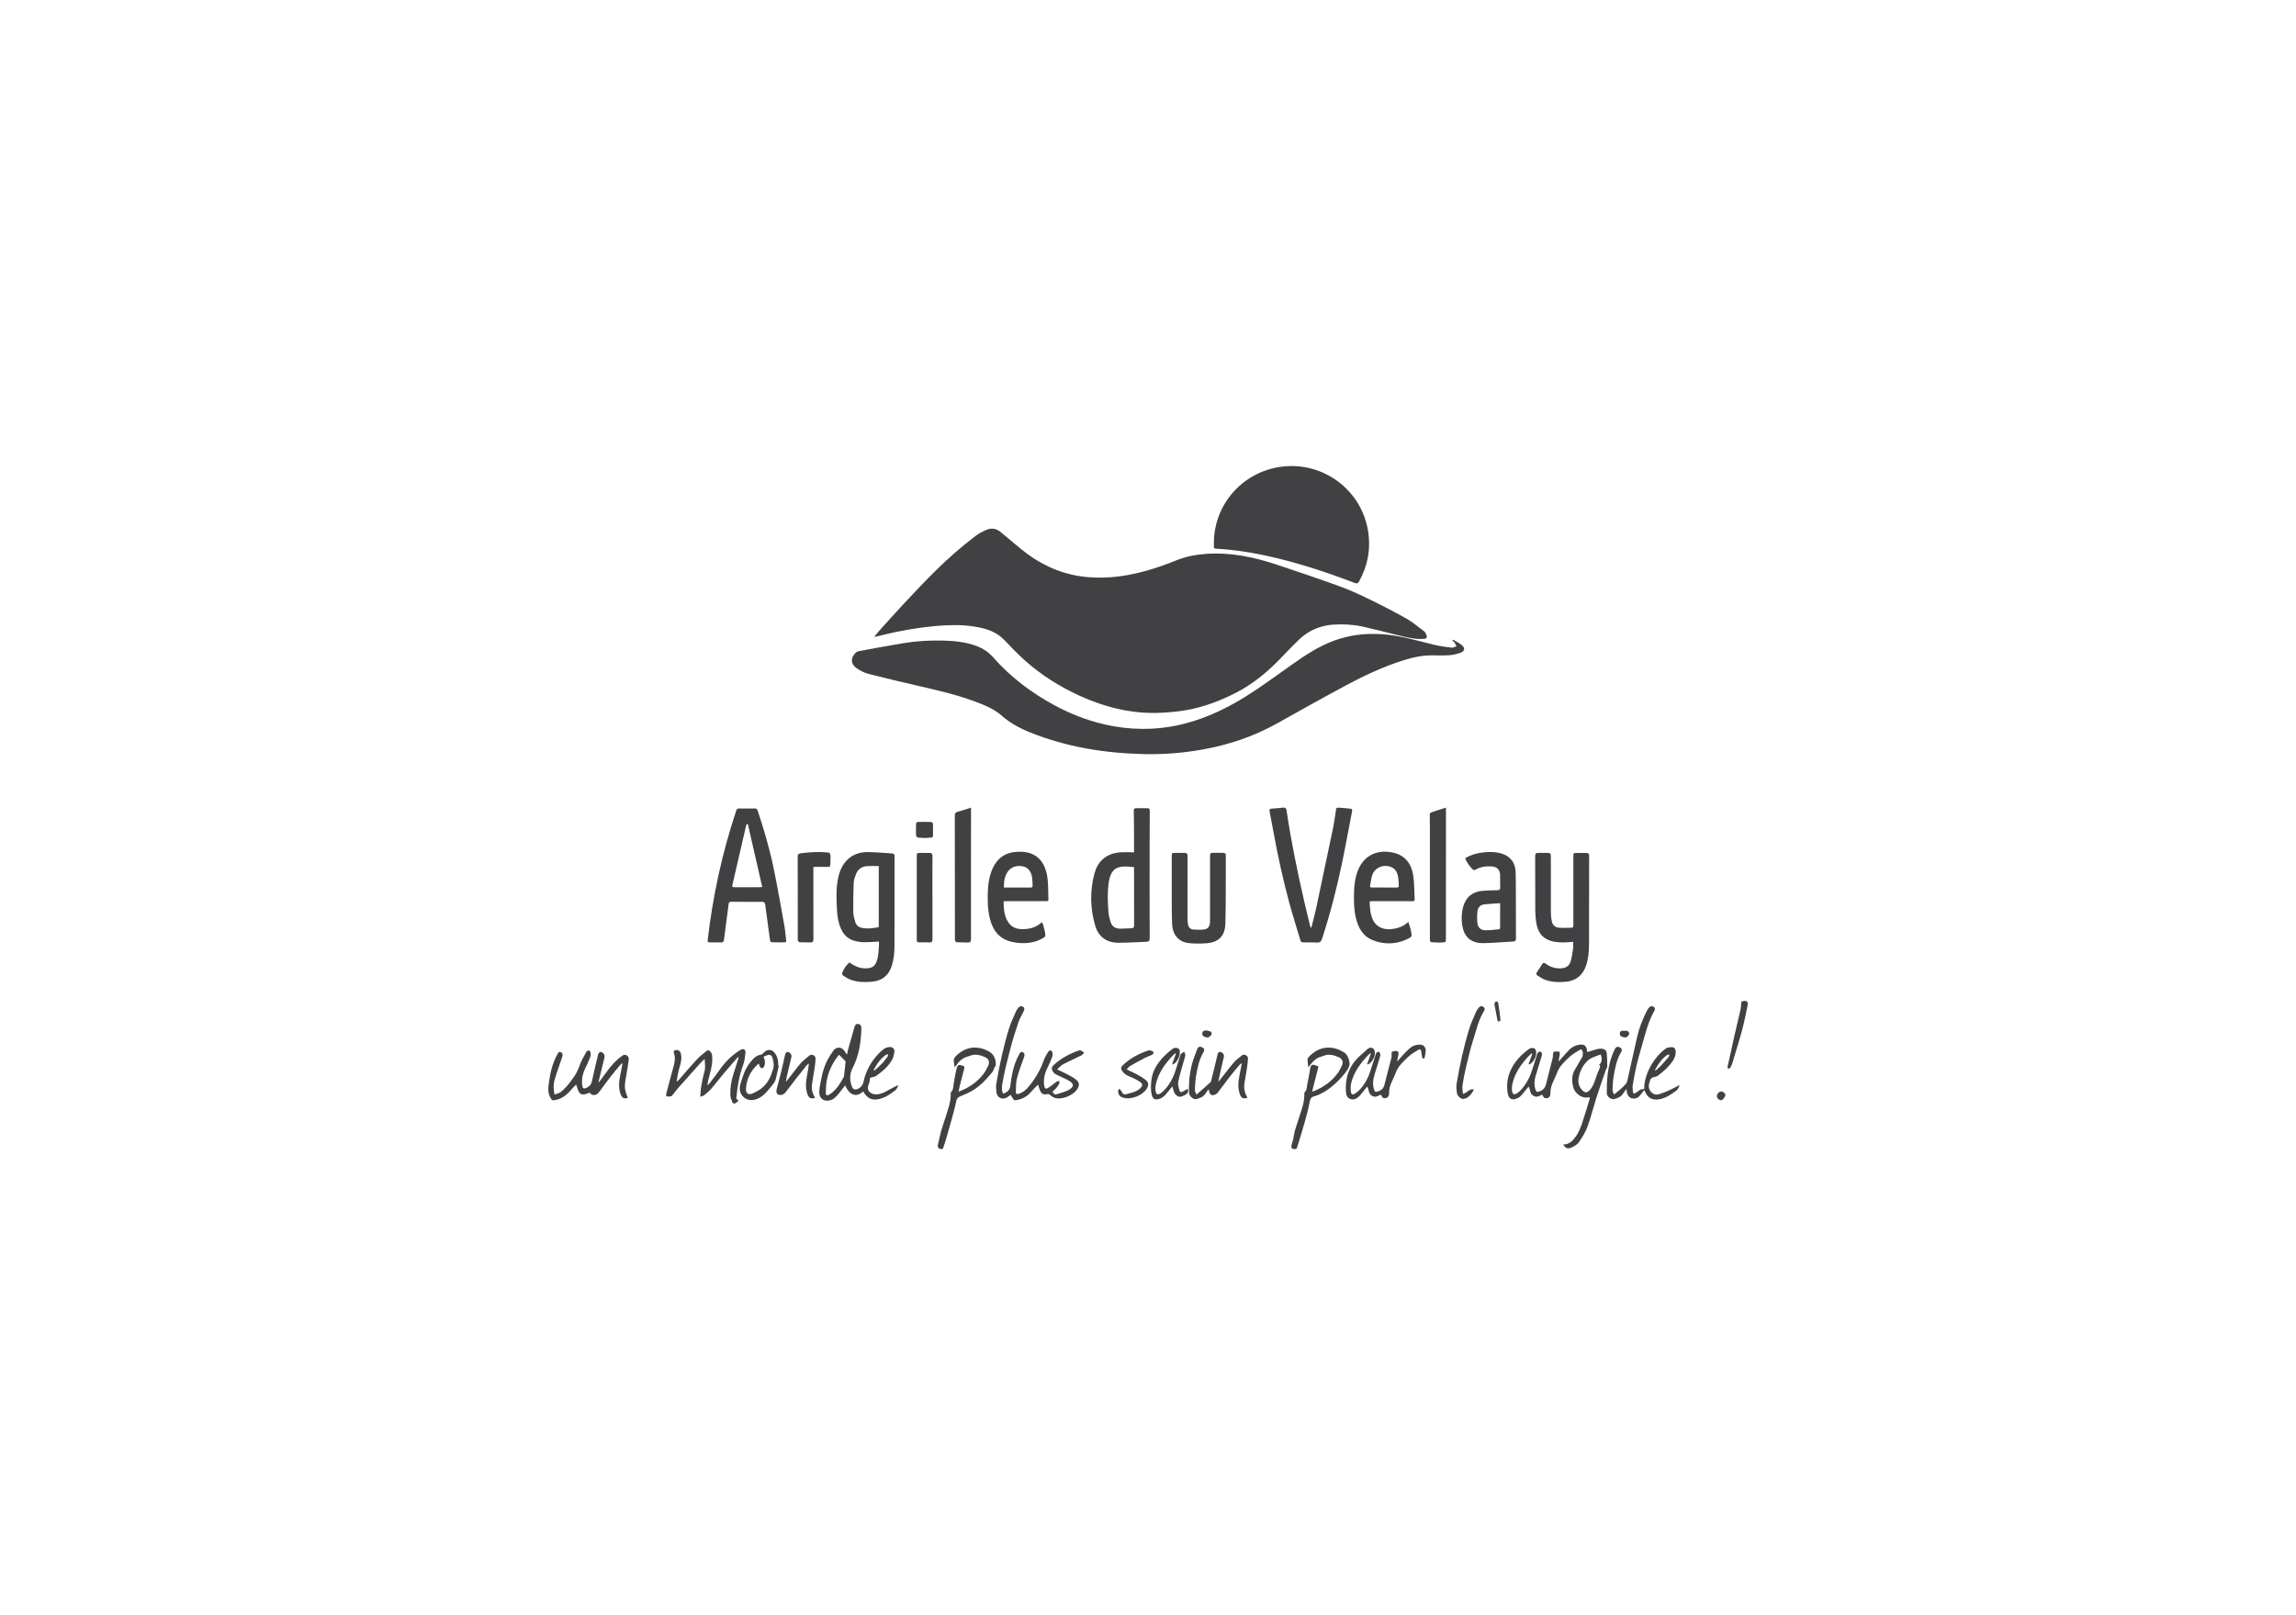 <svg xmlns="http://www.w3.org/2000/svg" id="Layer_2" data-name="Layer 2" viewBox="0 0 765.62 538.77"><defs><style>      .cls-1 {        fill: none;      }      .cls-2 {        fill: #414042;      }    </style></defs><g id="Layer_1-2" data-name="Layer 1"><g><g><path class="cls-2" d="m291.67,212.21c.53-.63,1.03-1.26,1.58-1.88,2.62-2.91,5.22-5.83,7.9-8.7,3.48-3.71,6.96-7.44,10.58-11.02,4.26-4.22,8.76-8.2,13.56-11.82,1.05-.8,2.25-1.44,3.46-1.98,1.71-.77,3.38-.62,4.88.63,2.3,1.9,4.57,3.84,6.88,5.73,5.76,4.7,12.21,7.89,19.62,9.03,3.52.53,7.07.6,10.61.32,7.5-.63,14.59-2.81,21.52-5.61,3.19-1.29,6.53-1.92,9.96-2.16,8.08-.57,15.83,1.04,23.42,3.56,6.88,2.29,13.76,4.61,20.58,7.08,3.29,1.19,6.5,2.6,9.63,4.13,4.44,2.15,8.84,4.4,13.14,6.82,2.12,1.19,3.98,2.84,5.95,4.29.11.08.23.17.28.29.22.51.64,1.07.56,1.55-.12.68-.88.63-1.47.65-2.73.12-5.35-.56-7.97-1.2-3.88-.94-7.75-1.97-11.66-2.85-3.27-.73-6.61-.94-9.94-.73-4.36.28-8.23,1.87-11.41,4.86-2.32,2.19-4.5,4.54-6.73,6.83-4.28,4.38-8.96,8.21-14.43,11.02-5.23,2.69-10.68,4.78-16.49,5.8-2.79.49-5.64.76-8.49.9-9.47.48-18.42-1.73-27-5.59-6.76-3.06-12.96-6.98-18.5-11.91-2.42-2.16-4.64-4.55-6.9-6.87-1.93-1.98-4.31-3.12-6.94-3.78-4.12-1.04-8.3-1.22-12.54-1.01-5.45.27-10.82,1.07-16.16,2.13-2.2.43-4.37,1.01-6.56,1.52-.28.06-.55.12-.84.18-.03-.06-.07-.12-.12-.18"></path><path class="cls-2" d="m484.56,213.36c.94.58,1.95,1.09,2.82,1.77,1.27,1,1.11,2.06-.41,2.61-1.15.41-2.37.7-3.58.8-1.88.13-3.78.08-5.66.05-3.38-.05-6.62.67-9.81,1.68-6.63,2.09-12.92,5.03-19.03,8.3-7.79,4.17-15.48,8.5-23.18,12.8-7.65,4.26-15.82,7.01-24.4,8.58-6.61,1.21-13.27,1.74-19.99,1.58-12.93-.31-25.57-2.33-37.64-7.16-3.56-1.42-6.9-3.21-9.81-5.78-2.45-2.15-5.48-3.36-8.51-4.51-6.15-2.31-12.54-3.79-18.93-5.26-5.6-1.3-11.21-2.6-16.77-4.03-1.44-.37-2.86-1.09-4.07-1.95-2.02-1.43-1.99-3.55-.14-5.21.24-.21.59-.37.92-.43,5.05-.92,10.1-1.9,15.17-2.72,4.35-.7,8.75-.92,13.15-.81,3.94.11,7.82.53,11.51,2.03,1.91.79,3.54,1.92,4.92,3.48,5.78,6.6,12.67,11.81,20.36,15.99,6.28,3.41,12.91,5.86,19.95,7.09,4.14.72,8.3,1,12.51.8,11.58-.56,21.92-4.8,31.58-10.82,5.25-3.27,10.22-6.99,15.28-10.56,4.39-3.1,8.86-6.06,13.93-7.95,5.21-1.95,10.58-2.56,16.11-2.19,5.89.38,11.47,2.09,17.13,3.47,1.98.49,4.02.76,6.06,1.02.53.06,1.11-.31,1.67-.48-.28-.49-.53-1-.84-1.46-.13-.18-.39-.25-.59-.38.1-.12.19-.22.29-.34"></path><path class="cls-2" d="m404.78,180.64c.28-12.6,9.57-23.06,22.12-24.91,13.9-2.04,26.96,7.4,29.26,21.21,1,5.99-.02,11.67-2.97,17.01-.38.69-.71.77-1.43.5-9.91-3.79-19.97-7.08-30.35-9.27-5.25-1.1-10.56-1.89-15.92-2.15-.5-.03-.73-.17-.71-.7.03-.55.01-1.11.01-1.68"></path><path class="cls-2" d="m249.05,300.81c-1.74,0-3.47.01-5.21-.01-.54-.01-.8.14-.87.72-.5,3.94-1.05,7.87-1.54,11.81-.08.65-.21,1.04-.98,1.02-1.29-.04-2.6-.02-3.9-.03-.49,0-.63-.23-.57-.71,1.7-14.7,4.82-29.09,9.49-43.13.16-.49.38-.8.91-.8,1.79-.01,3.58-.01,5.36-.01.52,0,.76.28.93.79,2.05,6.16,3.89,12.4,5.22,18.76,1.36,6.49,2.48,13.02,3.66,19.54.3,1.62.39,3.28.6,4.91.04.4-.04.65-.47.65-1.46.01-2.93.02-4.38-.03-.19,0-.5-.38-.53-.62-.56-3.98-1.1-7.97-1.61-11.96-.1-.71-.38-.92-1.08-.91-1.68.04-3.36.02-5.04.02m.32-25.96c-.13.01-.27.01-.39.02-.07.24-.17.49-.23.73-1.49,6.4-2.97,12.79-4.43,19.2-.27,1.11-.21,1.12.94,1.12h7.77c.31,0,.62-.04,1.15-.07-1.61-7.08-3.2-14.05-4.8-21"></path><path class="cls-2" d="m283.26,321.03c1.4,1.03,2.84,1.76,4.55,1.92,2.96.29,4.3-.62,4.87-3.53.27-1.3.3-2.64.41-3.97.04-.5,0-1.01,0-1.39-1.76.08-3.46.25-5.16.22-1.07-.01-2.17-.23-3.21-.53-2.07-.6-3.45-2.04-4.31-4-.87-2.02-1.22-4.15-1.32-6.3-.17-3.54-.36-7.1.4-10.61.53-2.41,1.45-4.63,3.34-6.32,1.89-1.7,4.19-2.34,6.64-2.31,2.66.04,5.33.3,7.99.46.6.04.85.28.84.94-.02,10,0,20.01-.03,30.02-.01,2.24-.24,4.47-.94,6.62-1.05,3.24-3.33,4.94-6.73,5.22-2.38.19-4.71.15-6.95-.68-.91-.33-1.74-.9-2.56-1.43-.19-.13-.35-.59-.28-.81.54-1.35,1.3-2.55,2.43-3.52m9.8-32.15c-1.34,0-2.64-.07-3.93.02-1.71.12-2.99.99-3.64,2.59-.37.93-.74,1.93-.79,2.91-.14,3.27-.19,6.55-.15,9.81.01,1.07.32,2.15.62,3.2.29,1.03.99,1.79,2.07,2.04,1.95.45,3.89.17,5.81-.19v-20.38Z"></path><path class="cls-2" d="m437.29,309.4c.53-2.14,1.12-4.26,1.59-6.43,1.93-9.03,3.83-18.07,5.71-27.1.36-1.77.57-3.56.85-5.36.16-1.11.15-1.15,1.29-1.09,1.2.06,2.39.21,3.58.32.52.04.66.25.56.8-1.11,5.66-2.11,11.35-3.29,17.01-1.79,8.6-3.97,17.11-6.7,25.47-.29.89-.63,1.42-1.68,1.37-1.59-.08-3.19-.05-4.78-.05-.56-.01-.7-.39-.83-.82-1.22-4.11-2.52-8.19-3.65-12.33-2.21-8.15-3.98-16.4-5.48-24.71-.35-1.93-.72-3.86-1.1-5.79-.12-.64.05-.94.75-.98,1.24-.06,2.49-.17,3.73-.32.81-.1,1.07.25,1.19.99.39,2.66.8,5.31,1.27,7.97,1.85,10.24,4.06,20.41,6.57,30.51.04.19.14.38.21.56.07,0,.14-.01.21-.01"></path><path class="cls-2" d="m524.58,314.14c-.49.04-.88.07-1.26.11-2.14.17-4.28.18-6.34-.47-2.93-.93-4.25-3.16-4.71-6-.21-1.39-.32-2.81-.32-4.21-.04-6.02-.01-12.02-.04-18.02,0-.76.24-1.07.99-1.06,1.11.01,2.23.01,3.35,0,.67,0,.89.29.89.98-.02,6.32-.02,12.65.01,18.98,0,.92.13,1.86.29,2.77.23,1.27,1.07,2.09,2.32,2.21,1.43.13,2.87.03,4.31.01.55-.01.58-.42.58-.86-.01-1.87-.01-3.73-.01-5.6,0-5.77,0-11.53.01-17.3,0-1.1,0-1.14,1.09-1.17,1.11-.04,2.23,0,3.34.01.58.01.83.25.83.89-.02,9.84,0,19.7-.04,29.54-.01,2.45-.21,4.9-1.03,7.25-1.15,3.27-3.47,5.01-6.91,5.29-2.29.19-4.54.12-6.7-.68-.9-.33-1.72-.92-2.56-1.42-.41-.24-.48-.63-.21-1.03.6-.93,1.21-1.88,1.82-2.8.31-.47.62-.5,1.11-.14,1.62,1.19,3.44,1.77,5.48,1.54,1.38-.15,2.43-.86,2.83-2.14.43-1.4.64-2.9.85-4.36.11-.72.02-1.47.02-2.3"></path><path class="cls-2" d="m378.15,284.34c0-2.55.01-4.94,0-7.34-.01-2.19-.04-4.38-.08-6.57-.01-.53.18-.84.7-.85,1.3-.02,2.6-.01,3.9.01.65.01.72.45.72.99-.03,3.96-.04,7.9-.04,11.85-.01,10.17-.02,20.34.02,30.51,0,.88-.3,1.17-1.1,1.2-3.14.1-6.29.33-9.43.32-3.81-.03-6.56-2-7.63-5.69-1.69-5.74-1.8-11.6-.27-17.37,1.03-3.84,3.56-6.34,7.61-6.99,1.22-.2,2.49-.14,3.74-.16.58-.01,1.16.05,1.86.08m0,4.9c-.85-.07-1.59-.15-2.33-.19-3.42-.17-5.06.97-5.86,4.02-.1.38-.17.77-.23,1.18-.5,3.31-.35,6.65-.11,9.97.08,1.15.38,2.31.75,3.41.48,1.41,1.59,2.13,3.06,2.15,1.25.02,2.5-.13,3.76-.14.76,0,.99-.28.99-1.04-.03-6.16-.02-12.33-.02-18.48v-.88Z"></path><path class="cls-2" d="m456.72,300.64c.07,2.36.19,4.61,1.35,6.65,1.14,2,3.41,2.93,6.02,2.61,2-.24,3.85-.81,5.52-2.39.32,1.02.69,1.87.83,2.76.36,2.13.77,2.1-1.59,3.15-3.64,1.62-7.43,1.64-11.13.17-3.17-1.27-4.71-3.95-5.52-7.11-.72-2.8-.75-5.64-.7-8.51.04-2.65.35-5.26,1.36-7.74,1.67-4.14,5.17-6.38,9.53-6.13,5.03.3,8.05,2.86,8.86,7.9.41,2.62.33,5.31.48,7.97.04.67-.41.62-.85.62h-13.13c-.32,0-.63.03-1.01.05m4.89-4.6c1.36,0,2.72-.02,4.08.01.56.01.77-.2.73-.74-.07-.9-.05-1.81-.21-2.71-.24-1.43-.8-2.73-2.26-3.36-2.39-1.05-5.25-.06-6.26,2.34-.5,1.19-.59,2.57-.85,3.86-.11.53.25.6.68.59,1.37-.01,2.73,0,4.08,0"></path><path class="cls-2" d="m334.66,300.63c.03,2.44.17,4.77,1.45,6.85,1.36,2.19,3.52,2.6,5.88,2.4,2.02-.17,3.86-.77,5.41-2.28.13.22.28.38.33.56.24.84.54,1.68.69,2.54.31,1.74.27,1.78-1.33,2.58-2.2,1.11-4.57,1.43-6.99,1.27-1.06-.06-2.13-.22-3.15-.5-3.84-1.03-5.87-3.78-6.81-7.45-.79-3-.85-6.07-.74-9.14.08-2.19.34-4.35,1.06-6.44,1.29-3.74,3.72-6.33,7.79-6.81,5.75-.68,9.84,1.63,10.93,7.98.45,2.56.3,5.21.42,7.81.03.71-.47.58-.87.58-4.35.01-8.7,0-13.06.01-.31,0-.63.03-1.01.04m.08-4.6c3.08,0,6.04-.01,9,.01.49,0,.6-.29.59-.67-.03-.8-.05-1.59-.13-2.39-.21-2.09-1.28-3.53-2.86-3.95-2.11-.54-4.16.1-5.29,1.71-1.08,1.56-1.29,3.34-1.3,5.28"></path><path class="cls-2" d="m488.58,286.29c1.67-1.09,3.45-1.59,5.3-1.87,2.19-.33,4.36-.37,6.51.19,3.09.81,4.91,3.02,5.01,6.22.08,2.8.08,5.6.08,8.4.01,4.59,0,9.18.02,13.77,0,.67-.13,1.01-.9,1.04-3.38.16-6.76.51-10.13.55-3.39.05-5.66-1.59-6.51-4.39-.54-1.75-.65-3.56-.47-5.38.07-.74.18-1.49.37-2.21.85-3.26,3.12-5.21,6.47-5.47,1.68-.14,3.35-.17,5.03-.2.68-.02.93-.25.9-.95-.06-1.34,0-2.66-.03-4-.04-1.89-1.02-2.9-2.91-3-1.9-.12-3.72.17-5.4,1.14-.19.11-.6.08-.74-.04-1.08-1.07-1.99-2.28-2.61-3.79m11.67,14.96c-1.85.13-3.56.19-5.27.39-1.33.15-2.15,1.03-2.29,2.31-.14,1.32-.18,2.66-.02,3.97.17,1.33,1.03,2.32,2.44,2.36,1.58.03,3.17-.17,4.75-.32.15-.01.37-.31.37-.48.03-2.66.02-5.33.02-8.23"></path><path class="cls-2" d="m390.73,296.72v-11.13c0-1.03.02-1.08,1.08-1.11,1.06-.03,2.12.01,3.19,0,.72-.01,1,.28,1,1.05-.03,6.99-.02,13.98-.01,20.97,0,.64.05,1.27.17,1.9.17.95.82,1.56,1.73,1.64,1.21.11,2.45.13,3.66-.01,1.23-.14,1.89-1.07,1.93-2.47.04-1.46.02-2.94.02-4.4v-17.38c0-1.22,0-1.26,1.2-1.32,1.08-.04,2.17.01,3.27.03.53.01.79.24.79.84-.04,7.55.04,15.11-.14,22.65-.1,3.82-1.86,6.27-6.22,6.64-1.93.16-3.89.15-5.82-.03-3.53-.33-5.59-2.74-5.74-6.51-.07-1.89-.08-3.79-.11-5.68-.01-1.9,0-3.79,0-5.69"></path><path class="cls-2" d="m514.22,365.09c-.84.46-1.79,1.14-3,.35-1.15-.73-.87-2.04-1.5-3.02-.71.88-1.42,1.79-2.17,2.66-.37.41-.79.84-1.26,1.09-2.07,1.07-3.26.5-3.58-1.76-.33-2.39-.1-4.8.87-7.07,1.37-3.18,3.66-5.61,6.46-7.56.4-.28,1.18-.27,1.64-.06.32.13.54.81.56,1.25.06,1.37-.52,2.55-1.45,3.52-.23.25-.6.38-.91.57-.05-.04-.11-.08-.16-.13.41-1.15.84-2.29,1.25-3.44-.07-.05-.15-.11-.22-.16-.35.32-.72.63-1.04.97-2.43,2.64-4.51,5.51-5.35,9.06-.19.82-.28,1.71-.16,2.52.17,1.18.74,1.39,1.72.75.51-.33.97-.76,1.37-1.21,1.78-1.98,2.95-4.3,3.72-6.83.46-1.47.92-2.95,1.39-4.42.03-.1.05-.2.07-.31.16-.63.58-1.22,1.19-1.05.64.19.58.93.4,1.53-.68,2.25-1.39,4.48-2.05,6.73-.4,1.38-.49,2.79-.05,4.19.36,1.14.56,1.11,1.64.68,1.26-.5,1.74-1.39,2.03-2.63.64-2.81,1.42-5.58,2.12-8.37.11-.42.04-.89.11-1.33.04-.29.15-.77.29-.81.57-.1,1.19-.11,1.77-.02.12.01.25.58.21.88-.12.79-.34,1.56-.37,2.43.27-.31.53-.64.8-.94.87-.98,1.72-1.97,2.63-2.91.91-.94,2.03-1.54,3.34-1.75,1.77-.29,2.55.32,2.69,2.12.01.1.03.2.05.31,1.11-.34,2.2-.68,3.3-.98.42-.11.89-.15,1.35-.14,1.15.03,1.77.53,1.88,1.67.13,1.42.14,2.86.14,4.31,0,.31-.3.62-.4.93-1.03,2.99-2.1,5.97-3.07,9-1.07,3.36-1.92,6.81-3.13,10.13-.66,1.82-1.73,3.54-2.85,5.15-.57.81-1.6,1.4-2.55,1.8-1.26.53-1.85.21-2.71-1.01.48-.07.98-.05,1.39-.23.57-.24,1.16-.55,1.59-.98,1.53-1.52,2.5-3.39,3.18-5.39.94-2.78,1.76-5.59,2.62-8.39.08-.24.08-.51.12-.8-.54.03-1.05.14-1.54.1-1.71-.15-3.49-1.64-3.93-3.31-.53-1.98-.64-3.97.41-5.83.83-1.49,1.69-2.96,2.56-4.42.28-.47.27-1.99-.14-2.33-.14-.13-.53-.14-.69-.03-1.2.77-2.49,1.47-3.52,2.44-1.59,1.49-3.27,3.03-4.02,5.11-.83,2.27-2.34,4.33-2.26,6.92.03,1.26-.74,1.9-1.93,1.6-.32-.08-.51-.66-.87-1.15m19.54-13.37c-.95.36-1.94.69-2.89,1.11-.52.23-1.03.56-1.44.95-1.61,1.54-2.56,3.49-2.99,5.63-.32,1.57.02,3.07,1.23,4.26.9.89,1.47.92,2.37.02,1.02-1.04,1.54-2.33,1.96-3.7.39-1.26.89-2.49,1.42-3.7.21-.49.33-.83-.22-1.11,1.15-.71,1.06-2.5.56-3.47"></path><path class="cls-2" d="m482.17,269.39v2.83c-.01,13.6-.02,27.2-.02,40.81,0,1.17,0,1.25-1.18,1.33-1.22.08-2.45-.01-3.67-.07-.17-.01-.39-.3-.47-.49-.08-.24-.02-.53-.02-.8v-37.78c0-1.15-.06-2.29-.04-3.44,0-.27.17-.69.37-.76,1.59-.56,3.21-1.06,5.03-1.63"></path><path class="cls-2" d="m323.79,269.38v1.15c-.01,14.2-.03,28.4-.01,42.59,0,.87-.18,1.3-1.1,1.26-1.25-.05-2.5-.03-3.74-.1-.18-.01-.38-.34-.49-.56-.08-.15-.02-.36-.02-.55-.01-13.72-.01-27.43-.04-41.15,0-.71.21-1.03.91-1.22,1.45-.4,2.89-.9,4.5-1.42"></path><path class="cls-2" d="m350.97,364.11c.32.83.84,1.07,1.61.81,1.2-.42,2.48-.69,3.61-1.27,2.09-1.1,2.08-2.19.03-3.31-1.24-.68-2.57-1.2-3.83-1.82-.41-.21-.87-.49-1.12-.86-.72-1.02-.74-1.62.13-2.44,2.41-2.24,5.23-3.73,8.31-4.81.22-.07.52-.12.7-.02.39.19.74.49,1.11.73-.3.31-.54.71-.9.89-1.99,1-4.05,1.9-6.03,2.93-.72.38-1.29,1.05-1.93,1.59.02.1.05.2.07.31,1.05.49,2.13.94,3.15,1.49,1.01.53,2.04,1.07,2.92,1.78,1.16.92,1.23,1.94.42,3.17-1.32,2.05-5.17,3.78-7.7,2.86-.57-.2-1.04-.72-1.57-1.07-.16-.1-.38-.16-.55-.13-1.63.27-2.16-.03-2.73-1.57-.17-.48-.32-.95-.52-1.57-.27.24-.47.4-.64.58-.75.8-1.47,1.61-2.24,2.4-1.28,1.32-2.91,1.95-4.68,2.24-.2.03-.52-.13-.65-.3-.35-.5-.63-1.04-.91-1.54-.56.37-1.07.85-1.69,1.08-1.45.56-2.91-.35-3.08-1.94-.12-1-.17-2.05,0-3.02,1.05-6.16,2.37-12.26,4.2-18.23.6-1.98,1.53-3.86,2.36-5.77.19-.46.52-.87.85-1.25.41-.48.93-.59,1.5-.21.55.38.46.87.23,1.35-.38.81-.82,1.59-1.21,2.39-.2.4-.4.82-.54,1.25-.72,2.23-1.49,4.44-2.12,6.69-.81,2.87-1.52,5.76-2.22,8.66-.43,1.81-.8,3.64-1.1,5.46-.17,1.04-.18,2.12.24,3.13,1.29-.22,2.29-1.29,2.43-2.44.46-3.67,1.08-7.29,2.94-10.57.29-.49.45-1.17,1.27-.75.56.28.67.8.39,1.58-.83,2.37-1.75,4.7-2.38,7.11-.37,1.43-.27,3-.36,4.51-.03.64.28.84.9.66,1.36-.4,2.4-1.24,3.29-2.3.02-.01.02-.04.04-.06,2.27-2.69,4-5.69,5.16-9.03.33-.94.9-1.81,1.43-2.67.15-.24.56-.46.83-.43.2.01.49.41.53.68.06.49.1,1.04-.06,1.49-.45,1.19-.94,2.37-1.52,3.51-.99,1.95-1.5,3.98-1.12,6.17.14.85.51,1.11,1.25.66,1-.6,1.88-1.38,2.83-2.06.24-.17.58-.2.88-.31.02.32.17.68.04.92-.27.54-.63,1.04-1.02,1.5-.38.45-.84.81-1.25,1.19"></path><path class="cls-2" d="m282.41,351.83c.18-.8.31-1.47.5-2.13.66-2.36,1.33-4.71,2.01-7.08.19-.66.5-1.23,1.34-1.05.74.16.99.7.97,1.43-.11,4.64-.79,9.13-2.94,13.31-1,1.94-1,3.96-.27,5.97.4,1.14,1.14,1.39,2.2.84.86-.46,1.43-1.08,1.67-2.1.97-4.32,3.08-7.98,6.48-10.86.67-.57,1.4-.85,2.24-.92.95-.07,1.74.56,1.63,1.52-.11.91-.3,1.87-.73,2.66-1.25,2.29-3.25,3.93-5.33,5.45-.42.31-1.05.34-1.59.5-.38.11-.57.23-.56.75.01.64-.23,1.29-.46,1.91-.33.91-.15,1.82.63,2.4.74.54,1.55.69,2.49.57,1.93-.23,3.44-1.4,5.1-2.21.5-.23,1-.5,1.5-.75.07.05.15.11.22.16-.3.49-.48,1.1-.89,1.42-1.69,1.32-3.46,2.54-5.6,3-2.3.51-3.96-.33-5.15-2.56-1.05.84-2.2,1.55-3.58.94-1.22-.55-1.85-1.71-2.51-2.97-.68.91-1.27,1.76-1.93,2.55-.54.66-1.11,1.3-1.77,1.82-.45.34-1.04.57-1.6.67-1.99.35-3.39-.82-3.29-2.94.08-1.64.47-3.27.8-4.89.57-2.87,1.63-5.57,3.36-7.97.04-.06.08-.14.13-.2.55-.9,1.25-1.73,2.38-1.62,1.11.11,1.76,1,2.27,1.94.06.11.14.2.3.42m-2.62,0c-.25.31-.5.57-.72.87-1.64,2.25-2.79,4.74-3.35,7.45-.3,1.44-.34,2.96-.37,4.44-.02.79.41.94,1.12.56.19-.11.37-.22.54-.35,1.97-1.44,3.22-3.45,4.33-5.57.04-.08.07-.2.08-.31.17-1.53.35-3.07.51-4.59.01-.13.01-.3-.06-.38-.66-.68-1.32-1.35-2.08-2.12m11.53,5.08c.07.07.14.16.21.23.91-.84,1.87-1.63,2.73-2.54.65-.68,1.19-1.49,1.75-2.26.11-.16.05-.42.06-.65-.2.04-.46.02-.63.14-1.86,1.3-3.09,3.11-4.13,5.07"></path><path class="cls-2" d="m560.04,362.22c-.31.49-.51,1.11-.93,1.44-1.74,1.33-3.54,2.59-5.76,3-2.42.46-4.07-.52-4.92-2.82-.02-.07-.1-.13-.16-.19-.54.67-1.05,1.34-1.61,1.97-.2.23-.47.46-.74.56-1.76.7-3.14-.11-3.45-2-.04-.25-.06-.51-.12-.95-.41.57-.76.99-1.05,1.45-.69,1.15-1.84,1.6-3.02,1.91-1.03.28-2.48-.81-2.48-1.94-.01-2.07.04-4.16.28-6.22.33-2.9,1.06-5.71,2.33-8.36.4-.86.93-1.1,1.7-.72.79.39.91.89.38,1.77-1.44,2.42-1.94,5.13-2.4,7.83-.28,1.57-.31,3.17-.37,4.76-.01.39.29.81.49,1.37.82-.67,1.49-1.18,2.12-1.74.65-.58,1.32-1.18,1.87-1.86.3-.36.42-.89.53-1.37,1.08-4.77,2.13-9.57,3.21-14.35.64-2.84,1.75-5.53,2.99-8.17.25-.54.6-1.06.99-1.54.4-.48.92-.6,1.5-.21.59.4.49.91.2,1.4-2.02,3.55-2.96,7.49-4.06,11.36-.65,2.25-1.32,4.5-1.85,6.78-.51,2.14-.88,4.32-1.25,6.48-.11.65-.04,1.34.01,1.99.07,1.01.37,1.14,1.19.57.02-.01.04-.02.06-.04.74-.62,1.49-1.23,2.54-1.08-.02-5.88,4.11-11.44,7.3-13.61.55-.37,1.42-.41,2.13-.38.71.02,1.1.73,1.09,1.54-.01,1.07-.33,2.04-.92,2.93-1.35,2.04-3.16,3.61-5.08,5.06-.33.23-.79.35-1.2.41-.7.11-1.08.4-1.35,1.14-.33.92-.6,1.79-.29,2.78.41,1.3,1.79,2.22,3.12,1.85,1.24-.36,2.45-.84,3.63-1.37,1.08-.48,2.1-1.08,3.15-1.63.07.07.14.14.21.2m-8.18-5.3c.06.06.13.14.19.2.52-.47,1.07-.89,1.55-1.4.98-1.04,1.93-2.12,2.85-3.21.15-.18.12-.52.17-.79-.25.06-.56.06-.75.2-1.79,1.3-3.02,3.06-4.01,5"></path><path class="cls-2" d="m271.22,289.24v1.11c0,7.63-.01,15.27.02,22.89,0,.77-.19,1.15-1,1.11-1.22-.03-2.45-.01-3.66-.07-.2-.01-.4-.36-.54-.58-.07-.12-.02-.32-.02-.48,0-9.14.02-18.3-.02-27.45,0-.85.31-1.06,1.07-1.16,2.81-.35,5.62-.55,8.45-.3,1.23.11,1.37.13,1.42,1.37.05.92-.06,1.86-.07,2.79,0,.62-.3.71-.86.7-1.41-.05-2.82-.02-4.23-.02-.16.01-.31.04-.56.08"></path><path class="cls-2" d="m199.77,360.94c.86-1.16,1.72-2.29,2.56-3.46,1.43-1.98,3.02-3.8,5.02-5.23.49-.35.95-.59,1.54-.28.59.31.85.85.77,1.46-.2,1.58-.46,3.16-.71,4.73-.32,1.89-.86,3.77-.4,5.7.18.8.53,1.55.8,2.32-1.15.42-1.88.11-2.34-1.05-.81-2.02-.63-4.08-.25-6.14.24-1.39.53-2.77.85-4.4-.38.3-.63.43-.8.64-1.12,1.35-2.27,2.68-3.34,4.07-1.21,1.56-2.36,3.17-3.53,4.75-.22.3-.49.57-.77.81-.83.66-1.89.48-2.57-.41-.38.15-.77.33-1.18.46-1.33.42-2.16.03-2.66-1.26-.21-.57-.39-1.15-.66-1.91-.59.64-1.09,1.12-1.55,1.65-1.38,1.65-2.95,2.99-5.13,3.48-1.26.28-1.37.25-1.97-.91-.7-1.34-.69-2.75-.5-4.21.47-3.48,1.12-6.9,2.87-9.99.29-.51.47-1.16,1.28-.74.53.28.64.82.36,1.6-.88,2.56-1.8,5.11-2.57,7.71-.42,1.49-.34,3.04.02,4.77.77-.3,1.52-.42,2.06-.84.85-.65,1.59-1.45,2.32-2.26.52-.56.92-1.24,1.4-1.85,1.08-1.37,1.93-2.82,2.49-4.51.56-1.65,1.47-3.18,2.3-4.73.15-.29.63-.56.92-.54.21.02.5.52.54.85.07.42.04.92-.11,1.33-.47,1.19-.97,2.37-1.53,3.5-.97,1.94-1.46,3.95-1.12,6.1.14.92.47,1.1,1.29.74.93-.41,1.62-.97,1.87-2.09.64-3.04,1.41-6.07,2.12-9.1.16-.7.85-1.04,1.45-.6.55.4.83.92.65,1.65-.67,2.69-1.32,5.38-1.96,8.07.05.04.12.07.17.12"></path><path class="cls-2" d="m233.5,365.83c.11-1.23.12-2.27.3-3.28.3-1.7.6-3.42,1.09-5.07.39-1.37.18-2.67.08-4.26-.62.59-1.1,1.03-1.54,1.51-2.51,2.8-5.01,5.6-7.5,8.41-.49.56-.9,1.19-1.38,1.76-.23.29-.47.67-.77.76-.48.14-1.03.11-1.53.03-.07-.01-.15-.67-.06-.99.62-2.4,1.29-4.77,1.92-7.17.56-2.15,1.44-4.29.53-6.57-.05-.12.1-.41.23-.51.7-.49,1.81-.13,2.08.71.54,1.65.12,3.24-.36,4.85-.45,1.49-.65,3.03-.95,4.55.08.04.17.08.27.12.18-.2.37-.4.55-.6,2.01-2.28,3.97-4.61,6.04-6.84.9-.98,2.02-1.74,3.01-2.62.58-.52,1.03-.27,1.42.21.66.79.57,1.72.57,2.66-.01,2.11-.64,4.09-1.15,6.11-.2.76-.38,1.54-.42,2.41.21-.2.47-.38.64-.62,1.1-1.44,2.23-2.87,3.26-4.36,1.91-2.76,4.21-5.09,7.1-6.83.94-.57,1.75-.15,1.64.97-.13,1.37-.3,2.78-.76,4.05-1.22,3.31-1.86,6.73-2.19,10.22-.04.5-.34,1.15.45,1.43.08.03.15.36.11.4-.4.32-.8.66-1.26.86-.15.06-.62-.23-.7-.45-.29-.76-.65-1.55-.68-2.34-.08-2.41.25-4.77,1.03-7.08.53-1.59,1.03-3.2,1.53-4.81.08-.24.14-.5.2-.75-.06-.04-.14-.08-.2-.14-1.47,1.69-2.97,3.36-4.41,5.08-1.53,1.81-2.96,3.71-4.51,5.51-.69.81-1.53,1.49-2.34,2.15-.31.24-.75.31-1.32.52"></path><path class="cls-2" d="m310.93,299.47c0,4.58-.01,9.18.01,13.76.01.75-.14,1.16-.99,1.12-1.19-.04-2.39-.03-3.58-.02-.54,0-.67-.28-.66-.76.01-1.65,0-3.31,0-4.95v-22.97c0-1.08.02-1.12,1.11-1.16,1.04-.02,2.08.01,3.12.01.7,0,1,.27,1,1.05-.04,4.64-.02,9.28-.02,13.92"></path><path class="cls-2" d="m455.88,354.9c.42-1.15.84-2.29,1.26-3.44-.07-.05-.15-.1-.22-.14-.36.33-.74.65-1.07,1.01-2.4,2.62-4.48,5.45-5.3,8.99-.22.92-.21,1.95-.08,2.91.12.82.65,1,1.35.56.62-.39,1.2-.88,1.7-1.42,1.69-1.88,2.82-4.05,3.55-6.46.5-1.6,1.02-3.2,1.53-4.8.04-.13.07-.27.11-.39.18-.57.6-1.03,1.14-.87.25.07.52.89.42,1.27-.41,1.6-.98,3.16-1.44,4.74-.54,1.84-1.24,3.65-.87,5.63.03.15.05.32.1.47.38,1.44.59,1.45,1.94.88,1.06-.46,1.47-1.18,1.72-2.23.71-2.96,1.52-5.89,2.27-8.83.08-.33.11-.69.06-1.02-.12-.8.04-1.03.88-1.16,1.24-.17,1.59.19,1.33,1.38-.15.67-.3,1.34-.3,2.08.62-.72,1.2-1.46,1.85-2.15.76-.82,1.54-1.63,2.4-2.36.87-.73,1.95-1.08,3.11-1.11,1.35-.04,2.17.8,2.08,2.13-.05.72-.18,1.43-.33,2.13-.03.18-.29.32-.43.48-.15-.18-.38-.34-.42-.54-.13-.59-.15-1.22-.27-1.81-.17-.87-.38-1.03-1.11-.59-1.16.69-2.33,1.4-3.31,2.32-1.6,1.52-3.31,3.07-4.07,5.17-.82,2.25-2.34,4.29-2.25,6.84.01.29-.05.59-.15.86-.24.69-.97,1.07-1.79.8-.32-.11-.5-.65-.84-1.12-.81.32-1.75,1.17-3,.36-1.15-.74-.89-2.03-1.51-3.03-.12.13-.25.25-.37.4-.71.87-1.37,1.78-2.12,2.61-.85.93-2.02,1.57-3.21,1.12-1.19-.43-1.39-1.74-1.44-2.92-.17-3.89.88-7.42,3.54-10.31,1.15-1.25,2.48-2.33,3.74-3.47.57-.51,1.33-.53,1.86-.14.35.25.52.94.53,1.44,0,1.28-.56,2.38-1.43,3.3-.24.25-.6.39-.91.59-.05-.06-.12-.12-.18-.17"></path><path class="cls-2" d="m415.94,366.19c-1.3.4-1.97.11-2.44-1.07-.76-1.93-.64-3.93-.28-5.91.25-1.46.56-2.92.89-4.63-.38.31-.66.46-.84.68-1.12,1.35-2.26,2.69-3.34,4.07-1.28,1.67-2.52,3.37-3.8,5.05-.2.27-.49.51-.79.65-1.38.65-2.05.16-2.3-1.74-.38.52-.72.94-1.01,1.4-.7,1.14-1.85,1.59-3.03,1.9-1.11.28-2.46-.94-2.51-2.21-.14-3.25.19-6.46,1.03-9.59.43-1.64,1.08-3.22,1.69-4.82.3-.81.91-1.01,1.65-.63.75.38.91.88.45,1.63-1.46,2.41-1.97,5.11-2.45,7.81-.27,1.54-.35,3.12-.42,4.68-.02.48.28.95.51,1.67,1-.87,1.79-1.56,2.59-2.26.64-.56,1.28-1.11,1.9-1.7.18-.17.38-.39.43-.63.7-2.82,1.4-5.63,2.05-8.47.14-.6.21-1.19,1.01-1.18.56.01,1.18.67,1.21,1.3.01.25-.06.52-.13.79-.63,2.61-1.25,5.22-1.76,7.9.36-.43.72-.87,1.07-1.32,1.42-1.79,2.79-3.64,4.29-5.37.69-.81,1.63-1.37,2.42-2.09.81-.75,2.2-.01,2.12,1.02-.07,1.19-.21,2.39-.39,3.56-.22,1.5-.53,2.99-.77,4.49-.27,1.6-.01,3.13.77,4.56.07.14.13.28.19.42"></path><path class="cls-2" d="m439.65,355.79c-.71,2.76-1.4,5.45-2.12,8.3.39-.11.59-.14.77-.21,2.99-1.23,5.57-3.07,7.55-5.62.66-.85,1.18-1.84,1.63-2.81.53-1.16.14-2.31-1.04-2.81-1.61-.68-3.31-1.23-5.08-.46-.19.08-.39.16-.6.21-1.77.41-2.97,1.58-3.99,3-.12.16-.24.31-.51.64-.11-1.01-.24-1.81-.27-2.63,0-.28.21-.6.41-.83,3.36-3.64,7.81-4.11,11.92-1.45,1.14.73,2.05,3.27,1.58,4.53-.31.85-.87,1.62-1.43,2.34-.72.92-1.52,1.79-2.36,2.62-2.32,2.28-4.87,4.23-8.07,5.13-.82.22-1.11.75-1.28,1.6-.39,2.12-.93,4.21-1.51,6.3-.66,2.41-1.41,4.8-2.13,7.19-.18.58-.43,1.15-.55,1.75-.18.87-.8.73-1.36.64-.63-.12-.68-.63-.56-1.14.17-.69.41-1.37.57-2.07.21-.93.3-1.89.55-2.8.38-1.38.89-2.73,1.32-4.11.84-2.74,1.97-5.42,1.85-8.38,0-.15.03-.35.13-.43.71-.64.69-1.52.82-2.36.08-.5.18-1,.28-1.49.21-1.18.49-2.34.63-3.53.22-1.78.72-2.11,2.33-1.37.14.06.29.13.52.23"></path><path class="cls-2" d="m319.67,364.13c.51-.2.87-.34,1.23-.5,2.78-1.22,5.18-2.98,7.03-5.4.66-.85,1.17-1.84,1.62-2.82.52-1.14.16-2.25-1-2.76-1.6-.71-3.29-1.23-5.07-.5-.24.1-.5.19-.75.25-1.76.41-2.9,1.61-3.9,2.99-.13.17-.24.33-.48.64-.13-.93-.3-1.71-.31-2.48-.01-.35.22-.76.48-1.04,2.97-3.17,7.01-4.15,11.26-1.78,1.63.91,2.28,2.49,2.29,4.29.01.53-.53,1.04-.68,1.6-.21.82-.8,1.34-1.29,1.93-1.65,1.97-3.48,3.79-5.68,5.13-1.3.8-2.75,1.39-4.17,1.98-.81.34-1.22.73-1.4,1.69-.46,2.29-1.11,4.54-1.73,6.8-.55,2.04-1.15,4.05-1.73,6.07-.25.85-.58,1.67-.81,2.51-.2.76-.79.58-1.21.47-.28-.07-.58-.49-.65-.8-.07-.37.08-.79.18-1.18.3-1.34.57-2.69.94-4.01.39-1.41.91-2.78,1.34-4.18.83-2.73,1.94-5.38,1.84-8.31,0-.15.02-.35.12-.45.74-.69.71-1.62.83-2.5.04-.27.07-.53.12-.8.28-1.46.5-2.94.84-4.38.12-.5.42-1.26.77-1.33.54-.12,1.2.21,1.78.42.1.04.13.43.07.64-.51,2.03-1.05,4.06-1.56,6.09-.13.51-.2,1.03-.33,1.7"></path><path class="cls-2" d="m271.79,366.22c-1.5.34-2.05.06-2.52-1.21-.75-1.97-.57-3.98-.21-5.99.25-1.4.54-2.8.67-4.3-.28.24-.59.43-.82.71-1.22,1.52-2.43,3.03-3.63,4.57-1.14,1.47-2.24,2.98-3.41,4.43-.24.32-.64.58-1.02.71-1.35.41-2.2-.33-1.88-1.72.41-1.81.97-3.6,1.41-5.41.48-1.96.92-3.94,1.35-5.92.19-.94.47-1.29,1.14-1.16.65.13,1.2.95,1.04,1.65-.36,1.56-.75,3.11-1.12,4.67-.3,1.19-.58,2.37-.75,3.64.36-.42.72-.84,1.06-1.28,1.32-1.68,2.56-3.42,3.95-5.03.8-.91,1.86-1.59,2.75-2.43.83-.79,2.25-.08,2.17,1.1-.05,1.11-.22,2.23-.38,3.33-.28,1.81-.65,3.62-.86,5.44-.18,1.46.27,2.84,1.07,4.18"></path><path class="cls-2" d="m396.15,363.2c.17,1.05-.11,1.56-.84,1.94-.97.49-1.89,1.1-2.94.27-.31-.23-.6-.56-.76-.92-.28-.65-.46-1.35-.7-2.11-.77.94-1.47,1.91-2.28,2.77-.48.51-1.06,1.03-1.71,1.26-1.7.64-2.5.33-2.89-1.37-.34-1.43-.27-3.01-.12-4.51.38-3.8,2.52-6.66,5.24-9.16.56-.52,1.2-.98,1.79-1.46.62-.51,1.3-.51,1.95-.2.64.32.52.99.5,1.57-.06,1.26-.62,2.31-1.45,3.2-.23.27-.6.4-.91.59-.05-.04-.11-.08-.16-.13.41-1.16.83-2.32,1.24-3.48-.07-.05-.15-.1-.22-.14-.34.32-.7.63-1.02.97-2.45,2.65-4.54,5.54-5.38,9.12-.18.79-.28,1.65-.16,2.44.18,1.23.74,1.44,1.76.77.51-.34.95-.77,1.36-1.22,1.76-1.96,2.92-4.25,3.68-6.76.48-1.53.95-3.04,1.44-4.57.04-.15.04-.36.15-.45.36-.31.75-.57,1.12-.85.15.4.47.84.41,1.21-.14.86-.45,1.7-.68,2.54-.58,2.1-1.26,4.19-1.68,6.32-.17.88.16,1.88.38,2.8.15.63.57.84,1.2.42.49-.33,1.04-.56,1.65-.88"></path><path class="cls-2" d="m259.7,355.39c-.35,1.59-.65,3.18-1.07,4.74-.16.58-.55,1.15-.95,1.63-1.8,2.13-3.35,4.6-6.45,5.13-2.47.42-4.69-1.54-4.54-4.06.03-.53.14-1.07.3-1.57.7-2.32,1.45-4.66,2.96-6.6.97-1.24,1.92-2.57,3.7-2.85.45-.06.89-.48,1.21-.85.76-.87,2.17-1.02,3.04-.22,1.04.97,1.45,2.21,1.58,3.58.03.34,0,.69,0,1.04.07.01.15.02.22.03m-6.63-.6c-.17.1-.31.14-.39.22-2.44,2.26-3.81,5.03-3.93,8.36-.04,1.29.84,1.93,2.05,1.41,1.14-.49,2.28-1.07,3.24-1.85,2.05-1.65,3.08-3.98,3.79-6.45.39-1.34.04-2.65-.32-3.91-.1-.34-.7-.77-1.03-.74-.65.05-1.27.41-1.91.65.63,1.15.65,2.24.21,3.31-.11.25-.53.55-.79.54-.24-.01-.5-.39-.67-.66-.14-.21-.16-.51-.25-.88"></path><path class="cls-2" d="m487.81,364.85c1.47-.23,2.13-1.89,3.71-1.44-.83,1.42-1.63,2.82-3.45,3.14-.73.14-2.07-.85-2.22-1.85-.16-1.09-.3-2.25-.11-3.33,1.05-6.15,2.36-12.25,4.19-18.23.62-2,1.55-3.91,2.38-5.85.2-.46.53-.87.86-1.25.41-.47.92-.58,1.5-.19.54.37.5.89.21,1.34-1.92,3.07-2.63,6.6-3.72,9.96-.97,2.98-1.62,6.07-2.36,9.11-.45,1.89-.84,3.79-1.11,5.71-.13.91.06,1.87.12,2.87"></path><path class="cls-2" d="m373.29,363.14c.22.28.32.37.38.48,1.15,1.77.97,1.57,2.96,1.06,1.29-.33,2.59-.7,3.59-1.67.9-.89.9-1.44-.14-2.19-.69-.49-1.46-.86-2.23-1.23-.84-.41-1.75-.69-2.52-1.2-.55-.35-.99-.93-1.34-1.5-.29-.48-.15-1.01.3-1.44,2.44-2.42,5.39-3.97,8.6-5.05.39-.14.95.03,1.38.21.56.25.48.91-.16,1.23-.71.36-1.49.58-2.2.95-1.74.91-3.46,1.86-5.17,2.83-.36.21-.6.64-1.05,1.12,1.23.57,2.34,1.02,3.37,1.59,1.06.58,2.14,1.2,3.07,1.97.89.76.92,1.59.4,2.61-1.15,2.29-5.63,4.35-8.51,3.03-.89-.4-1.06-1.12-1.2-1.9-.04-.24.25-.53.46-.93"></path><path class="cls-2" d="m580.65,334.11c.1-.03.39-.14.7-.2,1.08-.23,1.62.23,1.42,1.33-.41,2.17-.87,4.34-1.38,6.48-.4,1.71-.88,3.39-1.37,5.07-.74,2.56-1.51,5.09-2.29,7.63-.18.58-.43,1.16-.73,1.69-.12.2-.46.29-.69.42-.08-.22-.29-.48-.24-.68.24-1.22.55-2.43.82-3.65.52-2.37,1.01-4.74,1.55-7.11.65-2.82,1.36-5.63,1.98-8.47.17-.75.15-1.54.23-2.51"></path><path class="cls-2" d="m308.96,279.53c-.95-.04-1.92-.05-2.86-.16-.23-.03-.6-.4-.62-.63-.06-1.32-.06-2.64-.01-3.97.01-.21.35-.59.55-.6,1.51-.04,3.01-.05,4.53.01.2,0,.54.42.55.67.05,1.29.01,2.6.01,3.89,0,.49-.29.64-.71.66-.49.01-.97.04-1.44.06v.06"></path><path class="cls-2" d="m499.41,340.63c-.33-1.71-.66-3.41-.98-5.1-.05-.29-.15-.6-.06-.86.07-.25.33-.54.56-.62.17-.04.6.21.64.38.3,1.87.57,3.72.76,5.6.06.6-.34.84-.92.59"></path><path class="cls-2" d="m573.91,366.98c-.68.02-1.37-.62-1.39-1.27-.02-.86.67-1.62,1.5-1.64.52-.01,1.29.64,1.3,1.09.02.69-.84,1.81-1.41,1.82"></path><path class="cls-2" d="m402.25,343.7c.51.13,1.05.19,1.5.42.2.11.38.68.28.87-.22.39-.6.76-1.01.98-.25.15-.68.03-1.02-.03-.77-.15-1.17-.65-1.08-1.32.1-.83.69-.83,1.34-.92"></path><path class="cls-2" d="m541.49,343.85c.41,0,.89-.13,1.23.04.29.14.65.69.57.91-.15.46-.52.95-.93,1.15-.37.18-.93.02-1.39-.1-.65-.18-.94-.67-.81-1.35.16-.76.76-.69,1.33-.66"></path></g><rect class="cls-1" width="765.62" height="538.77"></rect></g></g></svg>